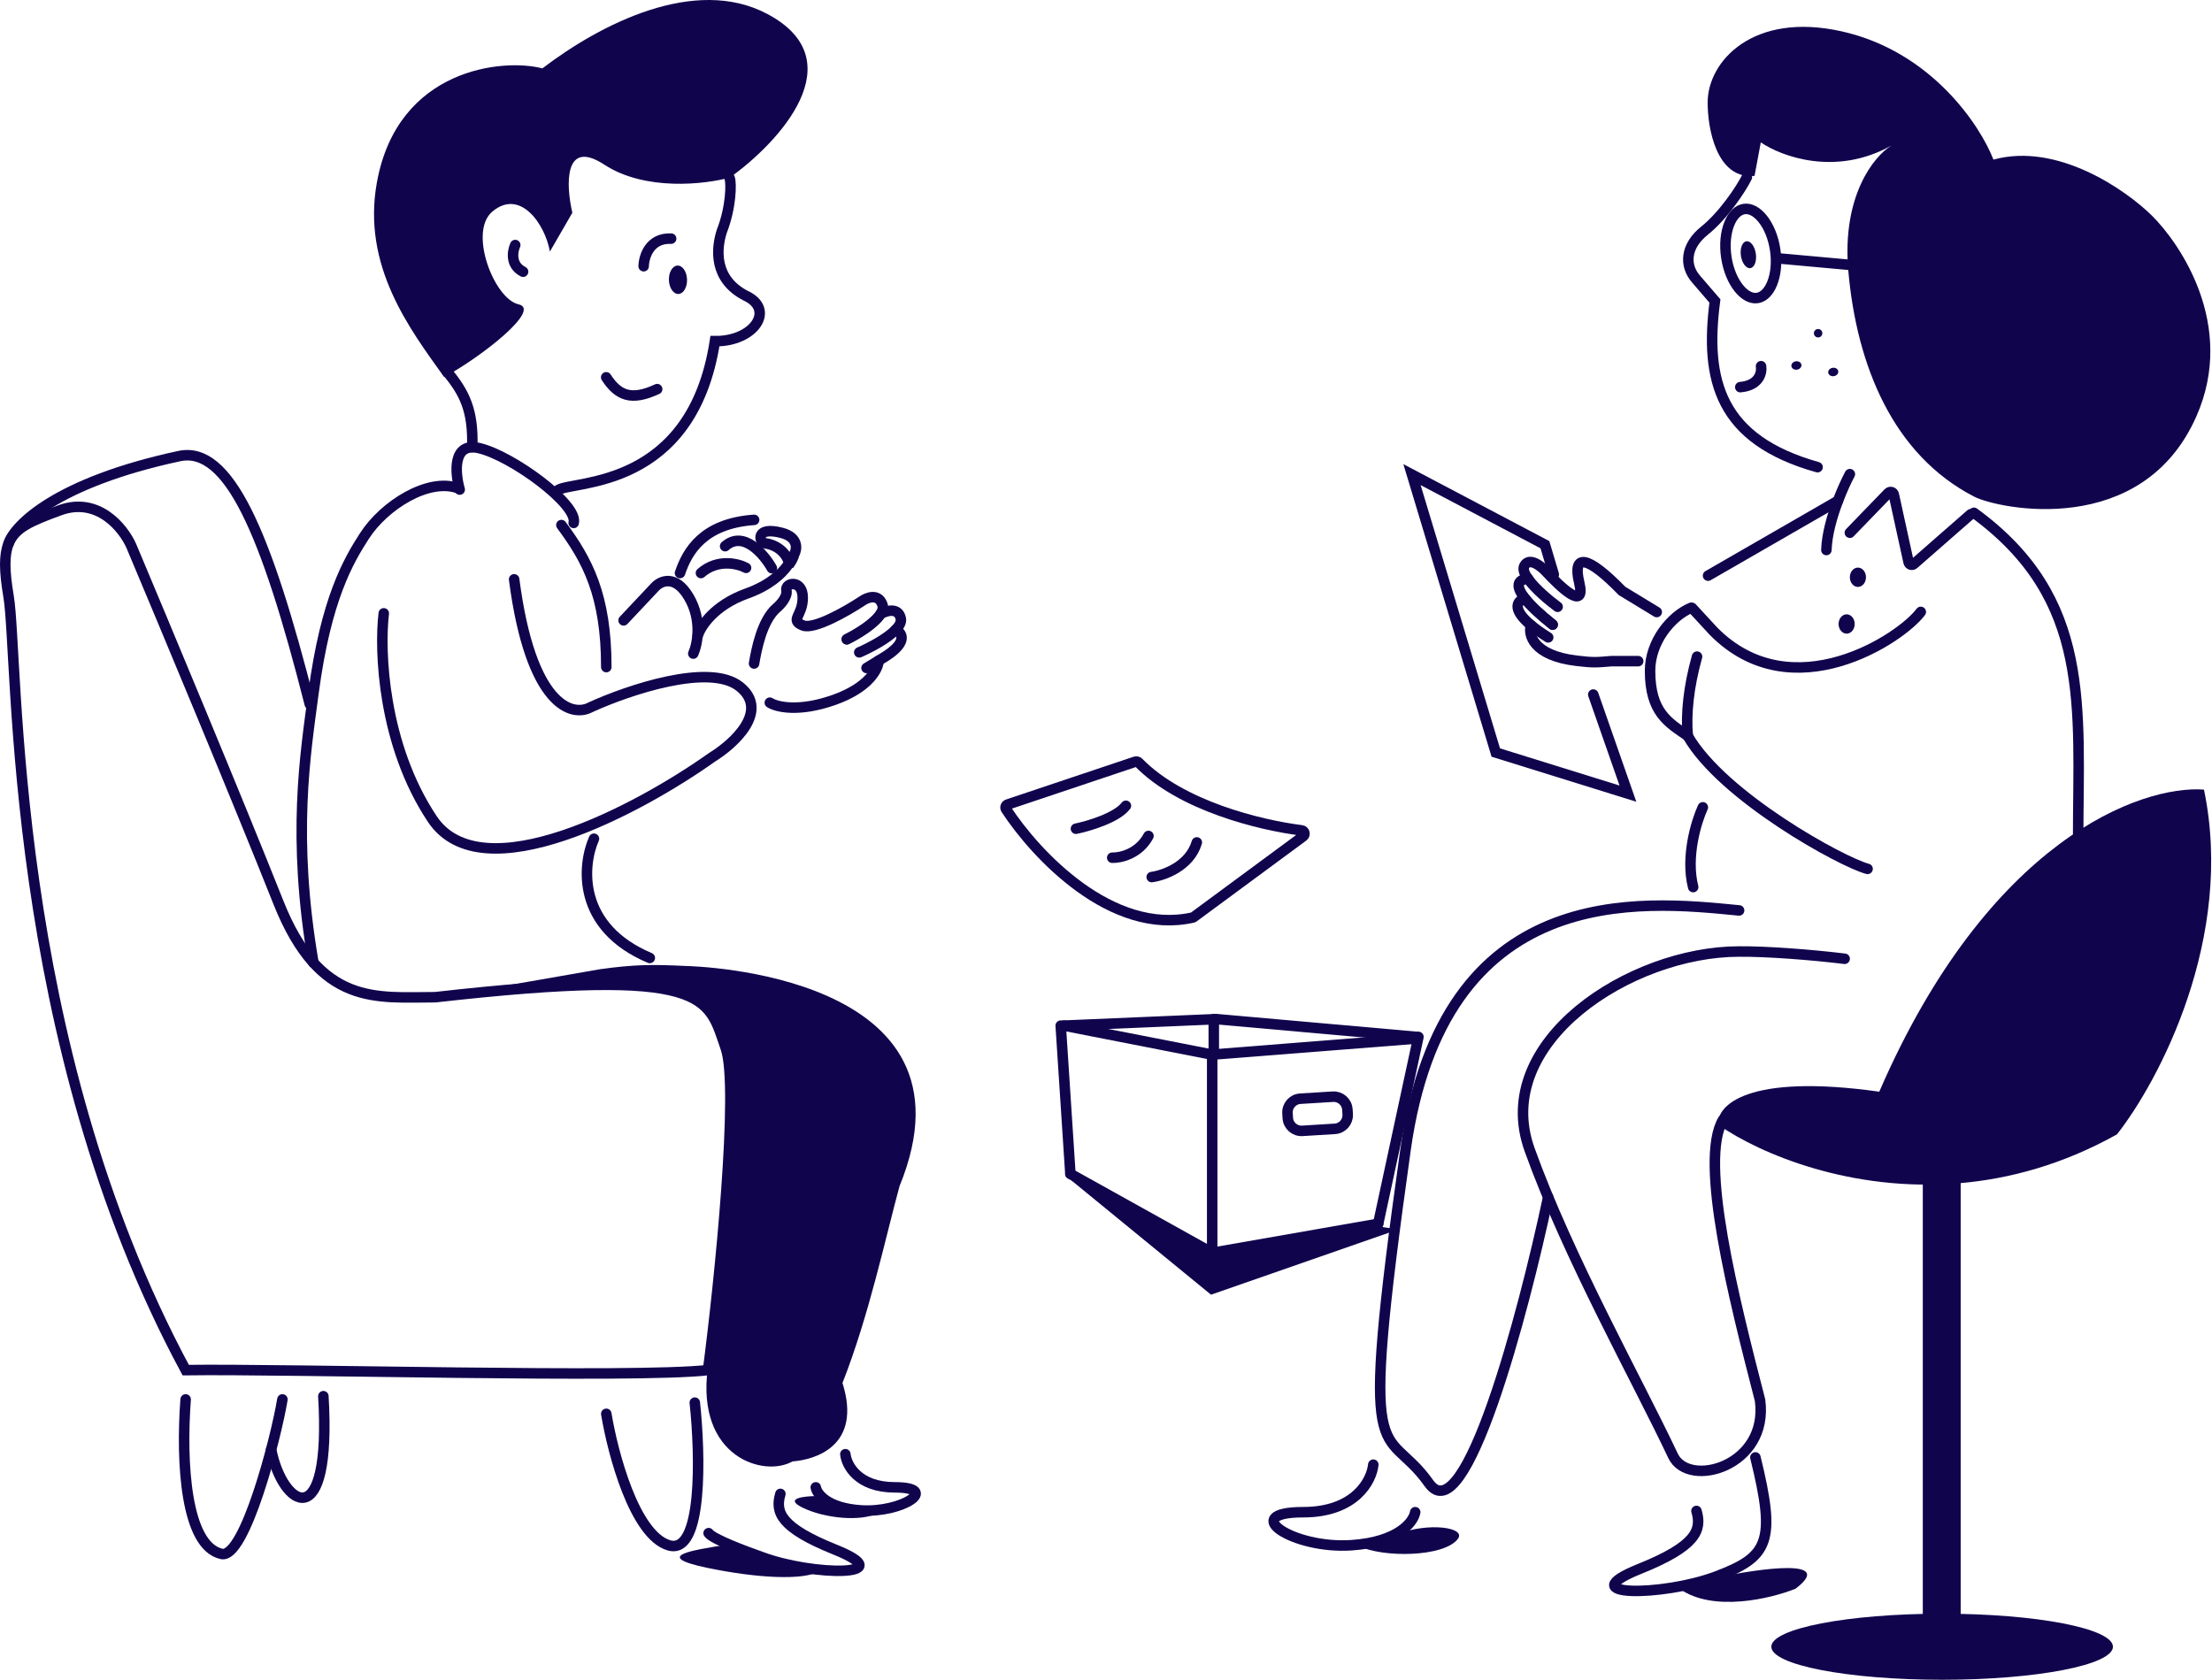 <?xml version="1.0" encoding="UTF-8"?> <svg xmlns="http://www.w3.org/2000/svg" width="316" height="240" viewBox="0 0 316 240" fill="none"><path d="M162.663 108.948C168.729 115.158 180.001 117.894 185.942 118.641C186.362 118.694 186.51 119.24 186.169 119.491L170.537 131.022C170.487 131.059 170.428 131.086 170.366 131.1C158.792 133.682 148.002 122.161 143.72 115.616C143.556 115.366 143.678 115.035 143.961 114.941L162.18 108.831C162.351 108.773 162.537 108.82 162.663 108.948Z" stroke="#10054D" stroke-width="1.5" stroke-linecap="round"></path><path d="M153.707 118.405C155.549 118.023 159.554 116.831 160.843 115.127" stroke="#10054D" stroke-width="1.5" stroke-linecap="round"></path><path d="M158.889 122.548C160.04 122.586 162.687 122.018 164.068 119.44" stroke="#10054D" stroke-width="1.5" stroke-linecap="round"></path><path d="M164.529 125.311C166.256 125.081 169.962 123.769 170.975 120.362" stroke="#10054D" stroke-width="1.5" stroke-linecap="round"></path><path d="M264.047 38.724C263.092 27.945 267.757 22.275 270.209 20.788C262.277 25.258 254.46 22.352 251.543 20.341L250.649 25.131C245.215 25.679 243.92 18.312 243.952 14.56C244.002 8.771 250.405 1.623 263.145 4.49C275.884 7.356 282.875 17.894 284.778 22.805C293.9 20.297 303.697 27.121 307.456 30.847C311.343 34.714 319.526 46.406 313.78 59.46C306.028 77.072 285.406 72.698 282.04 70.966C270.41 64.98 265.242 52.197 264.047 38.724Z" fill="#10054D"></path><path d="M246.615 36.737C246.886 38.567 247.563 40.131 248.409 41.182C249.264 42.246 250.211 42.701 251.048 42.577C251.884 42.453 252.659 41.744 253.169 40.477C253.674 39.225 253.868 37.532 253.597 35.703C253.326 33.873 252.649 32.309 251.803 31.257C250.947 30.193 250 29.738 249.164 29.862C248.328 29.986 247.553 30.696 247.043 31.962C246.539 33.214 246.343 34.907 246.615 36.737Z" stroke="#10054D" stroke-width="1.5"></path><path d="M250.052 38.31C249.463 38.397 248.859 37.609 248.702 36.55C248.544 35.49 248.894 34.56 249.483 34.473C250.072 34.386 250.676 35.174 250.833 36.234C250.99 37.293 250.641 38.223 250.052 38.31Z" fill="#10054D"></path><path d="M264.014 37.821L254.051 36.917" stroke="#10054D" stroke-width="1.5" stroke-linecap="round"></path><path d="M249.552 25.319C248.692 27.051 246.153 30.837 243.502 32.955C240.791 35.123 240.562 37.885 242.293 39.875L244.991 43.006C243.502 54.393 245.696 62.825 259.652 66.75" stroke="#10054D" stroke-width="1.5" stroke-linecap="round"></path><path d="M259.819 48.207C259.49 48.256 259.183 48.029 259.133 47.699C259.085 47.369 259.313 47.062 259.642 47.013C259.972 46.964 260.279 47.192 260.328 47.522C260.377 47.852 260.149 48.158 259.819 48.207Z" fill="#10054D"></path><path d="M261.98 53.744C261.584 53.803 261.224 53.583 261.176 53.253C261.126 52.923 261.408 52.608 261.804 52.55C262.199 52.491 262.56 52.711 262.609 53.041C262.657 53.37 262.376 53.685 261.98 53.744Z" fill="#10054D"></path><path d="M256.719 52.816C256.323 52.875 255.963 52.655 255.914 52.325C255.865 51.995 256.147 51.68 256.542 51.622C256.937 51.563 257.298 51.783 257.347 52.113C257.396 52.442 257.115 52.757 256.719 52.816Z" fill="#10054D"></path><path d="M89.084 88.637L93.552 83.891C94.36 82.993 96.463 82.018 98.403 85.302C100.344 88.586 99.637 92.058 99.042 93.383" stroke="#10054D" stroke-width="1.5" stroke-linecap="round"></path><path d="M112.681 80.723C113.123 80.124 113.359 79.598 113.443 79.234C113.868 78.49 114.122 76.772 111.656 76.132C107.829 75.139 108.467 77.497 109.232 77.621C111.784 77.919 112.849 80.061 112.681 80.723Z" stroke="#10054D" stroke-width="1.5" stroke-linecap="round"></path><path d="M99.674 90.85C100.057 89.535 101.997 86.483 106.692 84.8C109.855 83.666 111.651 82.031 112.565 80.722" stroke="#10054D" stroke-width="1.5" stroke-linecap="round"></path><path d="M106.58 81.132C105.42 80.513 102.507 79.797 100.135 81.873" stroke="#10054D" stroke-width="1.5" stroke-linecap="round"></path><path d="M110.266 81.181C109.131 79.172 106.208 75.728 103.59 78.035" stroke="#10054D" stroke-width="1.5" stroke-linecap="round"></path><path d="M97.143 81.873C98.189 78.8 100.411 74.793 107.732 74.276" stroke="#10054D" stroke-width="1.5" stroke-linecap="round"></path><path d="M218.308 82.741C217.778 82.001 217.512 81.328 217.754 80.863C218.456 79.511 220.183 80.898 220.959 81.761C222.89 83.837 226.605 87.445 225.604 83.246C224.603 79.048 226.733 79.307 231.72 84.431L236.678 87.446" stroke="#10054D" stroke-width="1.5" stroke-linecap="round"></path><path d="M218.711 89.323C218.285 90.636 218.969 93.675 225.248 94.411C227.623 94.69 227.98 94.651 230.21 94.463H234.028" stroke="#10054D" stroke-width="1.5" stroke-linecap="round"></path><path d="M222.519 86.696C221.286 85.787 219.319 84.137 218.308 82.727C217.212 82.715 216.15 83.333 217.843 85.493C218.575 86.428 219.824 87.652 221.81 89.24" stroke="#10054D" stroke-width="1.5" stroke-linecap="round"></path><path d="M221.807 89.253C219.821 87.665 218.572 86.441 217.839 85.506C216.793 85.801 215.852 86.942 218.711 89.323C219.336 89.844 220.143 90.424 221.17 91.068" stroke="#10054D" stroke-width="1.5" stroke-linecap="round"></path><path d="M281.99 73.269C298.901 85.605 296.878 100.988 296.878 119.999" stroke="#10054D" stroke-width="1.5" stroke-linecap="round"></path><path d="M281.53 73.478L273.412 80.582C273.148 80.813 272.734 80.677 272.659 80.334L270.543 70.655C270.464 70.296 270.017 70.169 269.762 70.433L264.266 76.115" stroke="#10054D" stroke-width="1.5" stroke-linecap="round"></path><path d="M264.266 67.744C263.816 68.588 263.17 69.96 262.565 71.553C261.735 73.74 260.981 76.347 260.914 78.585" stroke="#10054D" stroke-width="1.5" stroke-linecap="round"></path><path d="M262.565 71.553L244.008 82.247" stroke="#10054D" stroke-width="1.5" stroke-linecap="round"></path><path d="M274.397 87.428C271.625 91.184 256.01 101.585 244.774 90.173L241.709 86.851" stroke="#10054D" stroke-width="1.5" stroke-linecap="round"></path><path d="M266.797 124.142C263.19 123.21 246.079 113.839 241.096 105.133" stroke="#10054D" stroke-width="1.5" stroke-linecap="round"></path><path d="M242.434 93.816C241.199 98.253 240.851 101.998 241.098 105.134C238.349 103.248 235.723 101.797 235.723 95.848C235.723 91.639 238.786 88.012 241.559 86.851" stroke="#10054D" stroke-width="1.5" stroke-linecap="round"></path><path d="M265.417 83.859C264.781 83.859 264.266 83.24 264.266 82.477C264.266 81.714 264.781 81.096 265.417 81.096C266.052 81.096 266.568 81.714 266.568 82.477C266.568 83.24 266.052 83.859 265.417 83.859Z" fill="#10054D"></path><path d="M263.805 90.534C263.17 90.534 262.654 89.915 262.654 89.153C262.654 88.39 263.17 87.771 263.805 87.771C264.441 87.771 264.957 88.39 264.957 89.153C264.957 89.915 264.441 90.534 263.805 90.534Z" fill="#10054D"></path><path d="M251.578 52.321C251.727 53.219 251.342 55.074 248.613 55.314" stroke="#10054D" stroke-width="1.5" stroke-linecap="round"></path><path d="M173.629 145.618L151.99 146.539" stroke="#10054D" stroke-width="1.5" stroke-linecap="round"></path><path d="M173.859 145.618L202.404 148.151" stroke="#10054D" stroke-width="1.5" stroke-linecap="round"></path><path d="M202.634 148.15L196.879 174.853" stroke="#10054D" stroke-width="1.5" stroke-linecap="round"></path><path d="M196.88 174.853L173.17 178.997" stroke="#10054D" stroke-width="1.5" stroke-linecap="round"></path><path d="M173.17 178.766V150.452" stroke="#10054D" stroke-width="1.5" stroke-linecap="round"></path><path d="M173.17 150.682L202.405 148.381" stroke="#10054D" stroke-width="1.5" stroke-linecap="round"></path><path d="M173.169 150.683L151.99 146.539" stroke="#10054D" stroke-width="1.5" stroke-linecap="round"></path><path d="M151.531 146.539L152.913 167.717" stroke="#10054D" stroke-width="1.5" stroke-linecap="round"></path><path d="M152.91 167.717L173.168 178.997" stroke="#10054D" stroke-width="1.5" stroke-linecap="round"></path><path d="M173.398 145.618V150.223" stroke="#10054D" stroke-width="1.5" stroke-linecap="round"></path><path d="M190.411 156.692L185.76 156.98C184.681 157.046 183.86 157.975 183.928 159.054L183.97 159.742C184.036 160.82 184.965 161.64 186.044 161.574L190.695 161.286C191.774 161.219 192.593 160.291 192.527 159.213L192.485 158.524C192.417 157.446 191.489 156.625 190.411 156.692Z" stroke="#10054D" stroke-width="1.5"></path><path d="M173.003 184.982L152.336 168.063L173.054 179.573L197.455 175.314L199.756 175.659L173.003 184.982Z" fill="#10054D"></path><path d="M246.14 160.006C242.687 165.876 247.676 185.48 251.435 200.06C252.701 209.498 241.23 212.721 239.004 208.002C233.903 197.182 224.042 179.641 218.516 164.264C212.992 148.887 232.904 135.95 248.442 135.95C252.356 135.912 258.801 136.41 263.52 136.986" stroke="#10054D" stroke-width="1.5" stroke-linecap="round"></path><path d="M248.442 130.08C234.4 128.698 206.224 125.683 200.792 164.264C194.001 212.49 197.684 202.822 204.129 211.915C209.286 219.189 217.635 187.706 221.164 171.055" stroke="#10054D" stroke-width="1.5" stroke-linecap="round"></path><path d="M221.97 82.084L220.703 77.826L201.713 67.812L213.683 107.521L232.559 113.392L227.61 99.234" stroke="#10054D" stroke-width="1.5" stroke-linecap="round"></path><path d="M256.502 226.992C262.303 222.572 251.477 224.076 245.337 225.381L239.928 226.992C244.716 230.4 252.973 228.411 256.502 226.992Z" fill="#10054D"></path><path d="M208.276 219.857C209.471 218.24 204.132 217.439 199.529 219.219L194.119 220.892C197.533 222.58 206.319 222.504 208.276 219.857Z" fill="#10054D"></path><path d="M314.853 112.815C319.272 133.993 308.407 154.481 302.422 162.077C294.685 166.398 287.014 168.458 279.863 169.059C264.462 170.355 251.474 164.888 245.448 160.696C245.218 158.01 249.499 153.307 268.468 155.977C284.121 119.882 305.914 112.163 314.853 112.815Z" fill="#10054D"></path><path d="M196.186 209.267C195.956 211.531 193.631 216.058 186.172 216.058C176.849 216.058 184.676 221.352 193.078 220.777C199.8 220.317 201.941 217.439 202.171 216.058" stroke="#10054D" stroke-width="1.5" stroke-linecap="round"></path><path d="M242.352 215.879C243.166 218.639 242.301 220.911 234.235 224.157C224.152 228.214 237.558 228.097 245.121 225.263C252.685 222.429 253.742 220.317 250.774 208.232" stroke="#10054D" stroke-width="1.5" stroke-linecap="round"></path><path d="M277.448 240C290.924 240 301.849 237.887 301.849 235.28C301.849 232.674 290.924 230.561 277.448 230.561C263.971 230.561 253.047 232.674 253.047 235.28C253.047 237.887 263.971 240 277.448 240Z" fill="#10054D"></path><path d="M243.262 115.348C242.341 117.343 240.775 122.415 241.88 126.742" stroke="#10054D" stroke-width="1.5" stroke-linecap="round"></path><path d="M274.686 230.677V167.601H280.096V230.677H274.686Z" fill="#10054D"></path><path d="M86.614 95.311C86.614 85.038 83.919 80.03 80.197 75.021" stroke="#10054D" stroke-width="1.5" stroke-linecap="round"></path><path d="M44.778 137.561C41.676 119.454 43.623 107.768 44.778 99.036C46.564 85.531 49.811 80.068 52.071 76.563C54.895 72.185 61.2 68.23 65.439 69.757" stroke="#10054D" stroke-width="1.5" stroke-linecap="round"></path><path d="M79.752 70.003C81.993 68.623 98.856 69.954 102.134 48.742C107.747 48.808 110.799 44.21 106.516 42.243C101.951 39.889 102.294 35.566 103.121 33.02C104.435 29.68 104.515 26.173 104.232 25.44" stroke="#10054D" stroke-width="1.5" stroke-linecap="round"></path><path d="M96.915 42.003C97.631 41.981 98.183 41.055 98.148 39.934C98.114 38.813 97.507 37.922 96.792 37.944C96.076 37.965 95.524 38.892 95.558 40.013C95.592 41.134 96.2 42.025 96.915 42.003Z" fill="#10054D"></path><path d="M91.951 38.035C91.981 36.664 92.807 33.958 95.877 34.096" stroke="#10054D" stroke-width="1.5" stroke-linecap="round"></path><path d="M86.6 53.907C88.321 56.555 90.21 57.307 93.881 55.598" stroke="#10054D" stroke-width="1.5" stroke-linecap="round"></path><path d="M73.605 35.01C73.206 35.886 72.871 37.874 74.725 38.82" stroke="#10054D" stroke-width="1.5" stroke-linecap="round"></path><path d="M53.85 26.018C51.667 37.966 58.499 46.959 63.453 53.873C68.743 51.015 77.414 44.218 74.088 43.485C70.593 42.714 66.906 33.18 70.3 30.263C74.284 26.841 77.873 32.019 78.557 35.944L81.764 30.398C80.858 26.518 80.502 19.712 86.335 23.527C92.168 27.343 100.725 26.343 104.274 25.367C111.272 20.358 122.144 8.674 109.65 2.011C99.258 -3.53 85.736 3.476 77.481 9.771C71.892 8.296 56.827 9.728 53.85 26.018Z" fill="#10054D"></path><path d="M63.842 53.073C66.368 56.114 67.623 58.639 67.467 63.871" stroke="#10054D" stroke-width="1.5" stroke-linecap="round"></path><path d="M125.518 94.387C125.489 95.522 124.168 98.237 119.115 100.014C114.063 101.791 110.916 101.008 109.975 100.395" stroke="#10054D" stroke-width="1.5" stroke-linecap="round"></path><path d="M127.939 89.991C128.833 90.373 129.798 91.666 126.507 93.781L125.515 94.386L123.791 95.439" stroke="#10054D" stroke-width="1.5" stroke-linecap="round"></path><path d="M120.971 91.337C122.434 90.619 124.914 89.124 125.798 87.719C126.62 87.249 128.348 86.725 128.685 88.382C128.787 88.882 128.48 89.436 127.943 89.992C126.701 91.276 124.229 92.567 122.75 93.208" stroke="#10054D" stroke-width="1.5" stroke-linecap="round"></path><path d="M107.723 94.8C108.066 92.789 108.844 88.675 110.945 86.85C111.488 86.401 112.529 85.273 112.344 84.356C112.113 83.21 114.658 82.748 114.677 85.373C114.695 87.997 112.744 88.579 114.714 89.364C116.291 89.992 120.97 87.314 123.113 85.897C123.847 85.367 125.464 84.725 126.059 86.39C126.206 86.803 126.087 87.256 125.796 87.718C124.911 89.123 122.431 90.618 120.969 91.336" stroke="#10054D" stroke-width="1.5" stroke-linecap="round"></path><path d="M73.448 82.774C75.811 100.871 81.712 102.498 84.366 101.05C89.674 98.622 101.371 94.635 105.686 98.111C110.002 101.587 104.83 106.29 101.705 108.207C91.344 115.577 68.85 127.659 61.761 117.025C54.671 106.392 54.183 92.998 54.825 87.631" stroke="#10054D" stroke-width="1.5" stroke-linecap="round"></path><path d="M65.673 69.949C65.002 67.611 64.609 63.149 68.402 64.016C73.141 65.1 82.662 72.118 81.954 74.716" stroke="#10054D" stroke-width="1.5" stroke-linecap="round"></path><path d="M85.692 138.482L71.189 141.014C94.209 139.058 100.479 140.263 103.418 147.46C106.355 154.657 104.108 176.579 101.115 195.456C99.411 208.254 109.173 211.109 113.201 208.807C116.411 208.565 123.205 206.632 120.354 197.595C124.157 187.954 126.522 176.721 128.503 169.483C140.972 138.975 98.752 138.051 98.125 138.022C98.125 138.022 98.124 138.022 98.123 138.022C93.173 137.783 90.641 137.791 85.692 138.482Z" fill="#10054D"></path><path d="M114.573 215.368C111.994 214.079 114.879 213.757 116.644 213.757C118.302 215.875 123.254 216.365 125.402 216.173C123.1 217.44 117.795 216.979 114.573 215.368Z" fill="#10054D"></path><path d="M120.765 207.772C120.927 209.35 122.568 212.508 127.831 212.508C134.411 212.508 128.888 216.2 122.958 215.798C118.214 215.477 116.704 213.471 116.541 212.508" stroke="#10054D" stroke-width="1.5" stroke-linecap="round"></path><path d="M101.001 224C92.822 222.285 99.544 221.429 103.304 220.777C109.52 223.884 114.508 224.23 117.116 224.46C114.891 225.841 108.136 225.496 101.001 224Z" fill="#10054D"></path><path d="M111.484 213.442C110.7 216.096 111.533 218.281 119.291 221.403C128.99 225.305 116.095 225.192 108.82 222.466C106.52 221.673 101.783 219.879 101.23 219.051" stroke="#10054D" stroke-width="1.5" stroke-linecap="round"></path><path d="M1.221 77.675C2.023 75.078 8.025 68.939 25.612 65.164C32.633 63.657 37.997 75.937 44.258 100.614" stroke="#10054D" stroke-width="1.5" stroke-linecap="round"></path><path d="M1.22 77.675C2.143 75.359 4.465 74.415 8.508 72.921C14.001 70.891 17.628 75.458 18.755 77.995C23.297 88.777 33.86 114.064 39.776 128.948C45.691 143.832 53.811 142.479 62.169 142.479C101.464 138.039 101.148 142.479 103.683 149.774C105.612 155.325 102.838 182.861 101.148 195.758C90.584 196.942 41.321 195.547 26.532 195.758C1.075 148.505 2.699 93.958 1.22 85.183C0.612 81.576 0.575 79.291 1.22 77.675Z" stroke="#10054D" stroke-width="1.5" stroke-linecap="round"></path><path d="M84.851 119.836C83.163 123.678 82.395 132.464 92.828 136.87" stroke="#10054D" stroke-width="1.5" stroke-linecap="round"></path><path d="M99.257 200.405C100.056 207.819 100.428 222.277 95.531 220.785C90.632 219.293 87.545 207.642 86.613 202.003" stroke="#10054D" stroke-width="1.5" stroke-linecap="round"></path><path d="M26.52 199.945C25.847 209.031 26.52 220.868 31.646 222.02C34.945 222.761 39.413 205.575 40.345 199.945" stroke="#10054D" stroke-width="1.5" stroke-linecap="round"></path><path d="M38.734 207.111C40.376 215.388 47.389 219.607 46.195 199.484" stroke="#10054D" stroke-width="1.5" stroke-linecap="round"></path></svg> 